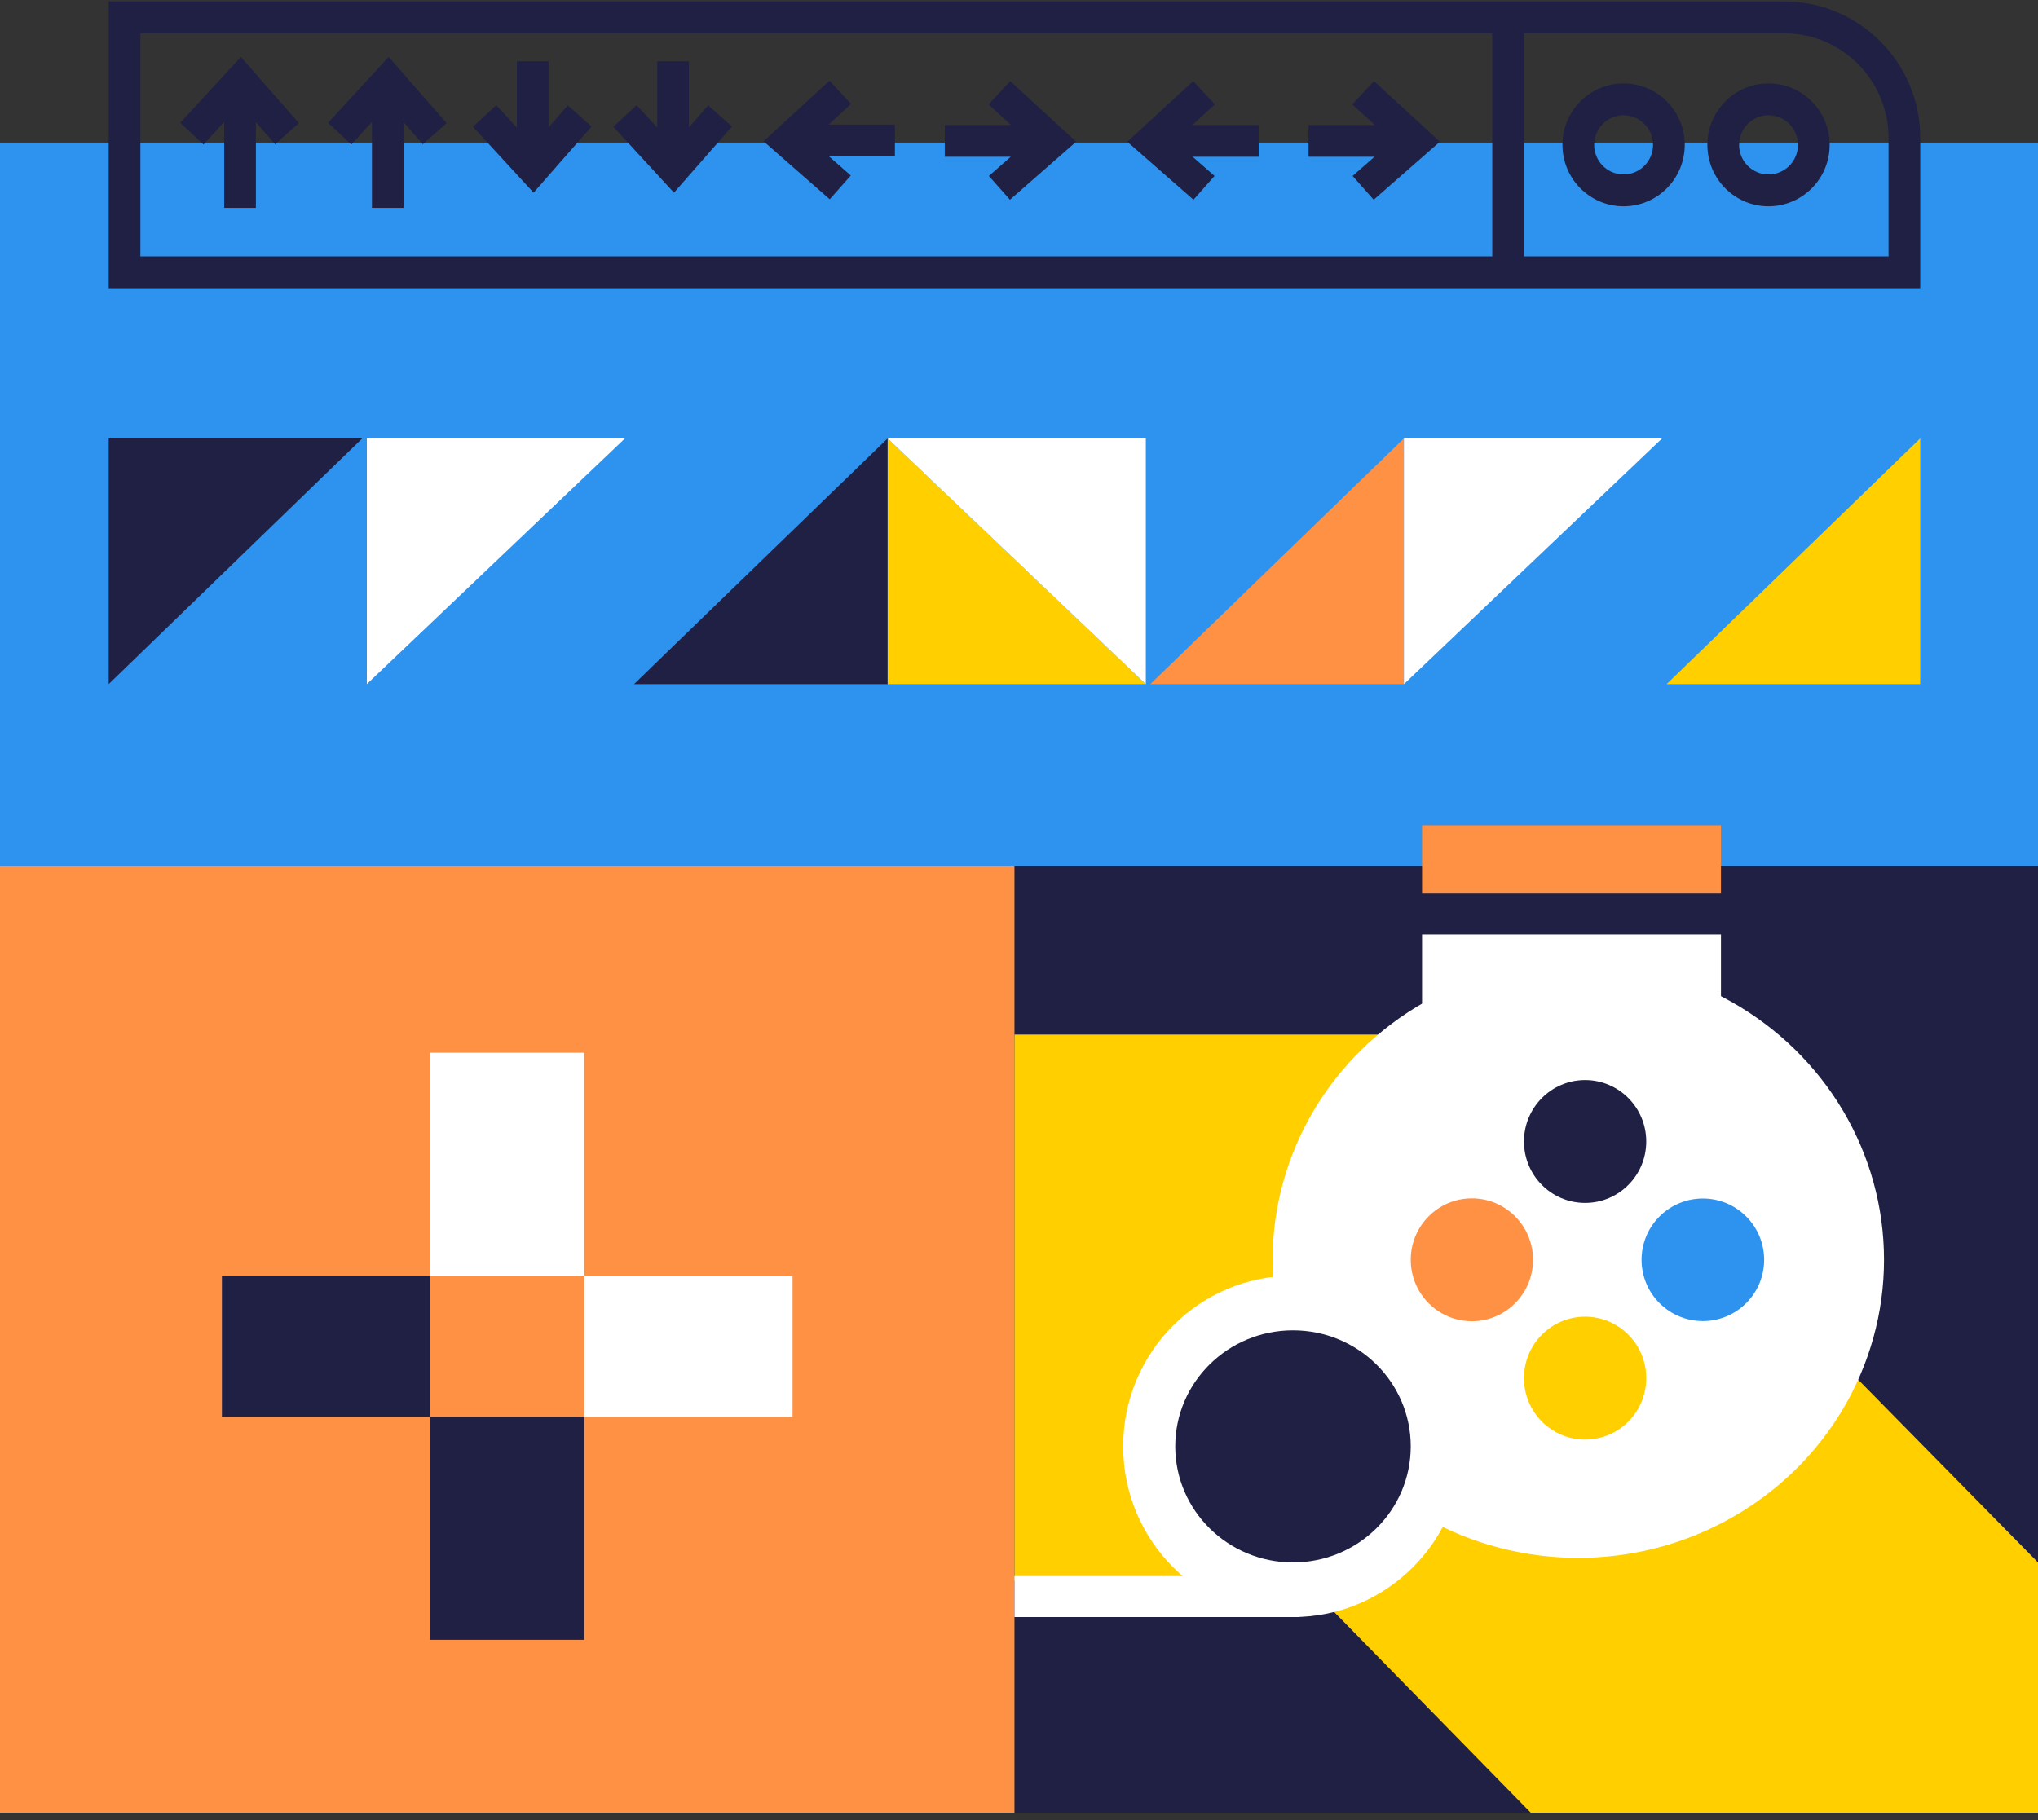 <?xml version="1.0" encoding="UTF-8"?>
<svg width="450px" height="402px" viewBox="0 0 450 402" version="1.1" xmlns="http://www.w3.org/2000/svg" xmlns:xlink="http://www.w3.org/1999/xlink">
    <rect x="0" y="0" width="450" height="402" fill="#333333" stroke="none"/>
    <title>94873CB6-19FD-4340-8EC9-C94398C752E2</title>
    <g id="VPS" stroke="none" stroke-width="1" fill="none" fill-rule="evenodd">
        <g id="Slide-5" transform="translate(-20, -437)">
            <g id="Molecules/Features/Half-Cards/Illustrations/.m-card__half-illustration-xl--right-Copy-3" transform="translate(0, 360)">
                <g id=".a-illustration__gaming" transform="translate(20, 77.333)">
                    <g id="Group-12-Copy-4">
                        <polygon id="Rectangle-Copy-63" fill="#1F2044" transform="translate(225, 215.578) rotate(-90) translate(-225, -215.578) " points="40.578 -9.422 409.422 -9.422 409.422 440.578 40.578 440.578"></polygon>
                        <polygon id="Rectangle-Copy-63" fill="#FF9144" transform="translate(112, 295.477) rotate(-90) translate(-112, -295.477) " points="7.477 183.477 216.523 183.477 216.523 407.477 7.477 407.477"></polygon>
                        <polygon id="Rectangle-Copy-63" fill="#2E93EE" transform="translate(225, 111.055) rotate(-90) translate(-225, -111.055) " points="145.101 -113.945 304.899 -113.945 304.899 336.055 230.662 336.055 145.101 336.055 145.101 277.055"></polygon>
                        <polygon id="Rectangle-Copy-63" fill="#1F2044" transform="translate(52, 123.618) rotate(-90) translate(-52, -123.618) " points="24.864 95.618 79.136 95.618 79.136 151.618"></polygon>
                        <polygon id="Rectangle-Copy-67" fill="#FF9144" transform="translate(282, 123.618) rotate(-270) translate(-282, -123.618) " points="254.864 95.618 309.136 95.618 309.136 151.618"></polygon>
                        <polygon id="Rectangle-Copy-65" fill="#1F2044" transform="translate(168, 123.618) rotate(-270) translate(-168, -123.618) " points="140.864 95.618 195.136 95.618 195.136 151.618"></polygon>
                        <polygon id="Rectangle-Copy-68" fill="#FFCF00" transform="translate(396, 123.618) rotate(-270) translate(-396, -123.618) " points="368.864 95.618 423.136 95.618 423.136 151.618"></polygon>
                        <polygon id="Rectangle-Copy-64" fill="#FFFFFF" transform="translate(109.5, 123.618) rotate(-90) translate(-109.5, -123.618) " points="82.364 95.118 136.636 95.118 136.636 152.118"></polygon>
                        <polygon id="Rectangle-Copy-69" fill="#FFFFFF" transform="translate(338.5, 123.618) rotate(-90) translate(-338.5, -123.618) " points="311.364 95.118 365.636 95.118 365.636 152.118"></polygon>
                        <polygon id="Rectangle-Copy-66" fill="#FFCF00" transform="translate(224.5, 123.618) scale(-1, 1) rotate(-270) translate(-224.5, -123.618) " points="197.364 95.118 251.636 95.118 251.636 152.118"></polygon>
                        <polygon id="Rectangle-Copy-66" fill="#FFFFFF" transform="translate(224.5, 123.618) scale(-1, 1) rotate(-90) translate(-224.5, -123.618) " points="197.364 95.118 251.636 95.118 251.636 152.118"></polygon>
                        <path d="M394,0 C410.569,0 424,13.499 424,30.151 L424,63.317 L24,63.317 L24,0 L394,0 Z M31,56.281 L417,56.281 L417,30.151 C417,17.512 406.907,7.242 394.38,7.038 L394,7.035 L31,7.035 L31,56.281 Z" id="Path-12-Copy" fill="#1F2044" fill-rule="nonzero"></path>
                        <polygon id="Rectangle-Copy-22" fill="#1F2044" transform="translate(333, 31.658) rotate(-270) translate(-333, -31.658) " points="305.864 28.158 360.136 28.158 360.136 35.158 305.864 35.158"></polygon>
                    </g>
                    <polygon id="Path-3-Copy" fill="#FFCF00" transform="translate(363, 328.141) scale(-1, 1) translate(-363, -328.141) " points="363 256.281 276 344.724 276 400 388 400 450 336.683"></polygon>
                    <polygon id="Path-3-Copy-2" fill="#FFCF00" transform="translate(276.5, 288.442) scale(-1, 1) translate(-276.5, -288.442) " points="233 228.141 224 348.744 329 348.744 329 228.141"></polygon>
                    <polygon id="Path-3-Copy-3" fill="#FFFFFF" transform="translate(255.5, 352.261) scale(-1, 1) translate(-255.5, -352.261) " points="229.4 347.739 224 356.784 287 356.784 287 347.739"></polygon>
                    <ellipse id="Oval-Copy-5" fill="#FFFFFF" transform="translate(348.5, 277.889) scale(-1, 1) translate(-348.5, -277.889) " cx="348.5" cy="277.889" rx="67.5" ry="65.829"></ellipse>
                    <path d="M285.5,356.784 C306.211,356.784 323,339.91 323,319.095 C323,298.281 306.211,281.407 285.5,281.407 C264.789,281.407 248,298.281 248,319.095 C248,339.91 264.789,356.784 285.5,356.784 Z" id="Oval-Copy-6" fill="#FFFFFF" transform="translate(285.5, 319.095) scale(-1, 1) translate(-285.5, -319.095) "></path>
                    <path d="M285.5,344.724 C299.859,344.724 311.5,333.25 311.5,319.095 C311.5,304.941 299.859,293.467 285.5,293.467 C271.141,293.467 259.5,304.941 259.5,319.095 C259.5,333.25 271.141,344.724 285.5,344.724 Z" id="Oval-Copy-6" fill="#1F2044" transform="translate(285.5, 319.095) scale(-1, 1) translate(-285.5, -319.095) "></path>
                    <rect id="Rectangle-Copy-2" fill="#FFFFFF" transform="translate(347, 221.608) scale(-1, 1) translate(-347, -221.608) " x="314" y="206.03" width="66" height="31.156"></rect>
                    <rect id="Rectangle" fill="#FFFFFF" x="95" y="232.161" width="34" height="49.246"></rect>
                    <ellipse id="Oval" fill="#1F2044" cx="350" cy="251.759" rx="13.5" ry="13.568"></ellipse>
                    <circle id="Oval-Copy-3" fill="#2E93EE" transform="translate(376, 277.889) rotate(-45) translate(-376, -277.889) " cx="376" cy="277.889" r="13.534"></circle>
                    <ellipse id="Oval-Copy-9" fill="#FF9144" cx="325" cy="277.889" rx="13.5" ry="13.568"></ellipse>
                    <path d="M358.5,18.09 C365.956,18.09 372,24.165 372,31.658 C372,39.152 365.956,45.226 358.5,45.226 C351.044,45.226 345,39.152 345,31.658 C345,24.165 351.044,18.09 358.5,18.09 Z M358.5,25.126 C354.91,25.126 352,28.05 352,31.658 C352,35.266 354.91,38.191 358.5,38.191 C362.09,38.191 365,35.266 365,31.658 C365,28.05 362.09,25.126 358.5,25.126 Z" id="Oval-Copy-10" fill="#1F2044" fill-rule="nonzero"></path>
                    <path d="M390.5,18.09 C397.956,18.09 404,24.165 404,31.658 C404,39.152 397.956,45.226 390.5,45.226 C383.044,45.226 377,39.152 377,31.658 C377,24.165 383.044,18.09 390.5,18.09 Z M390.5,25.126 C386.91,25.126 384,28.05 384,31.658 C384,35.266 386.91,38.191 390.5,38.191 C394.09,38.191 397,35.266 397,31.658 C397,28.05 394.09,25.126 390.5,25.126 Z" id="Oval-Copy-11" fill="#1F2044" fill-rule="nonzero"></path>
                    <ellipse id="Oval-Copy-8" fill="#FFCF00" cx="350" cy="304.02" rx="13.5" ry="13.568"></ellipse>
                    <rect id="Rectangle-Copy-6" fill="#FF9144" x="314" y="181.91" width="66" height="15.075"></rect>
                    <rect id="Rectangle-Copy-3" fill="#1F2044" x="95" y="312.563" width="34" height="49.246"></rect>
                    <polygon id="Rectangle-Copy-4" fill="#FFFFFF" transform="translate(152, 296.985) rotate(-90) translate(-152, -296.985) " points="136.422 273.985 167.578 273.985 167.578 319.985 136.422 319.985"></polygon>
                    <polygon id="Rectangle-Copy-5" fill="#1F2044" transform="translate(72, 296.985) rotate(-90) translate(-72, -296.985) " points="56.422 273.985 87.578 273.985 87.578 319.985 56.422 319.985"></polygon>
                    <path d="M53.188,12.241 L65.997,26.856 L60.744,31.506 L56.5,26.663 L56.5,45.579 L49.5,45.579 L49.5,26.611 L44.94,31.569 L39.801,26.793 L53.188,12.241 Z" id="Combined-Shape" fill="#1F2044" fill-rule="nonzero"></path>
                    <path d="M85.817,12.241 L98.626,26.856 L93.374,31.506 L89.129,26.663 L89.129,45.579 L82.129,45.579 L82.129,26.611 L77.57,31.569 L72.43,26.793 L85.817,12.241 Z" id="Combined-Shape" fill="#1F2044" fill-rule="nonzero"></path>
                    <path d="M121.129,13.215 L121.129,27.795 L125.374,22.954 L130.626,27.604 L117.817,42.219 L104.43,27.667 L109.57,22.891 L114.129,27.849 L114.129,13.215 L121.129,13.215 Z" id="Combined-Shape" fill="#1F2044" fill-rule="nonzero"></path>
                    <path d="M186.699,16.08 L186.699,30.66 L190.944,25.82 L196.196,30.47 L183.387,45.084 L170,30.533 L175.14,25.757 L179.699,30.714 L179.699,16.08 L186.699,16.08 Z" id="Combined-Shape" fill="#1F2044" fill-rule="nonzero" transform="translate(183.098, 30.582) rotate(-270) translate(-183.098, -30.582) "></path>
                    <g id="Group-Copy-3" transform="translate(263.343, 30.653) rotate(-270) translate(-263.343, -30.653) translate(249.843, 16.08)" fill="#1F2044" fill-rule="nonzero">
                        <path d="M17.129,0 L17.129,14.58 L21.374,9.739 L26.626,14.389 L13.817,29.004 L0.43,14.452 L5.57,9.676 L10.129,14.634 L10.129,0 L17.129,0 Z" id="Combined-Shape"></path>
                    </g>
                    <g id="Group-Copy-2" transform="translate(223.185, 30.653) scale(-1, 1) rotate(-270) translate(-223.185, -30.653) translate(209.685, 16.08)" fill="#1F2044" fill-rule="nonzero">
                        <path d="M17.129,0 L17.129,14.58 L21.374,9.739 L26.626,14.389 L13.817,29.004 L0.43,14.452 L5.57,9.676 L10.129,14.634 L10.129,0 L17.129,0 Z" id="Combined-Shape"></path>
                    </g>
                    <g id="Group-Copy-4" transform="translate(303.5, 30.653) scale(-1, 1) rotate(-270) translate(-303.5, -30.653) translate(290, 16.08)" fill="#1F2044" fill-rule="nonzero">
                        <path d="M17.129,0 L17.129,14.58 L21.374,9.739 L26.626,14.389 L13.817,29.004 L0.43,14.452 L5.57,9.676 L10.129,14.634 L10.129,0 L17.129,0 Z" id="Combined-Shape"></path>
                    </g>
                    <g id="Combined-Shape-2" transform="translate(135.43, 13.215)" fill="#1F2044" fill-rule="nonzero">
                        <path d="M16.699,-3.03498153e-13 L16.699,14.58 L20.944,9.739 L26.196,14.389 L13.387,29.004 L8.70414851e-14,14.452 L5.14,9.676 L9.699,14.632 L9.699,-3.03498153e-13 L16.699,-3.03498153e-13 Z" id="Combined-Shape"></path>
                    </g>
                </g>
            </g>
        </g>
    </g>
</svg>